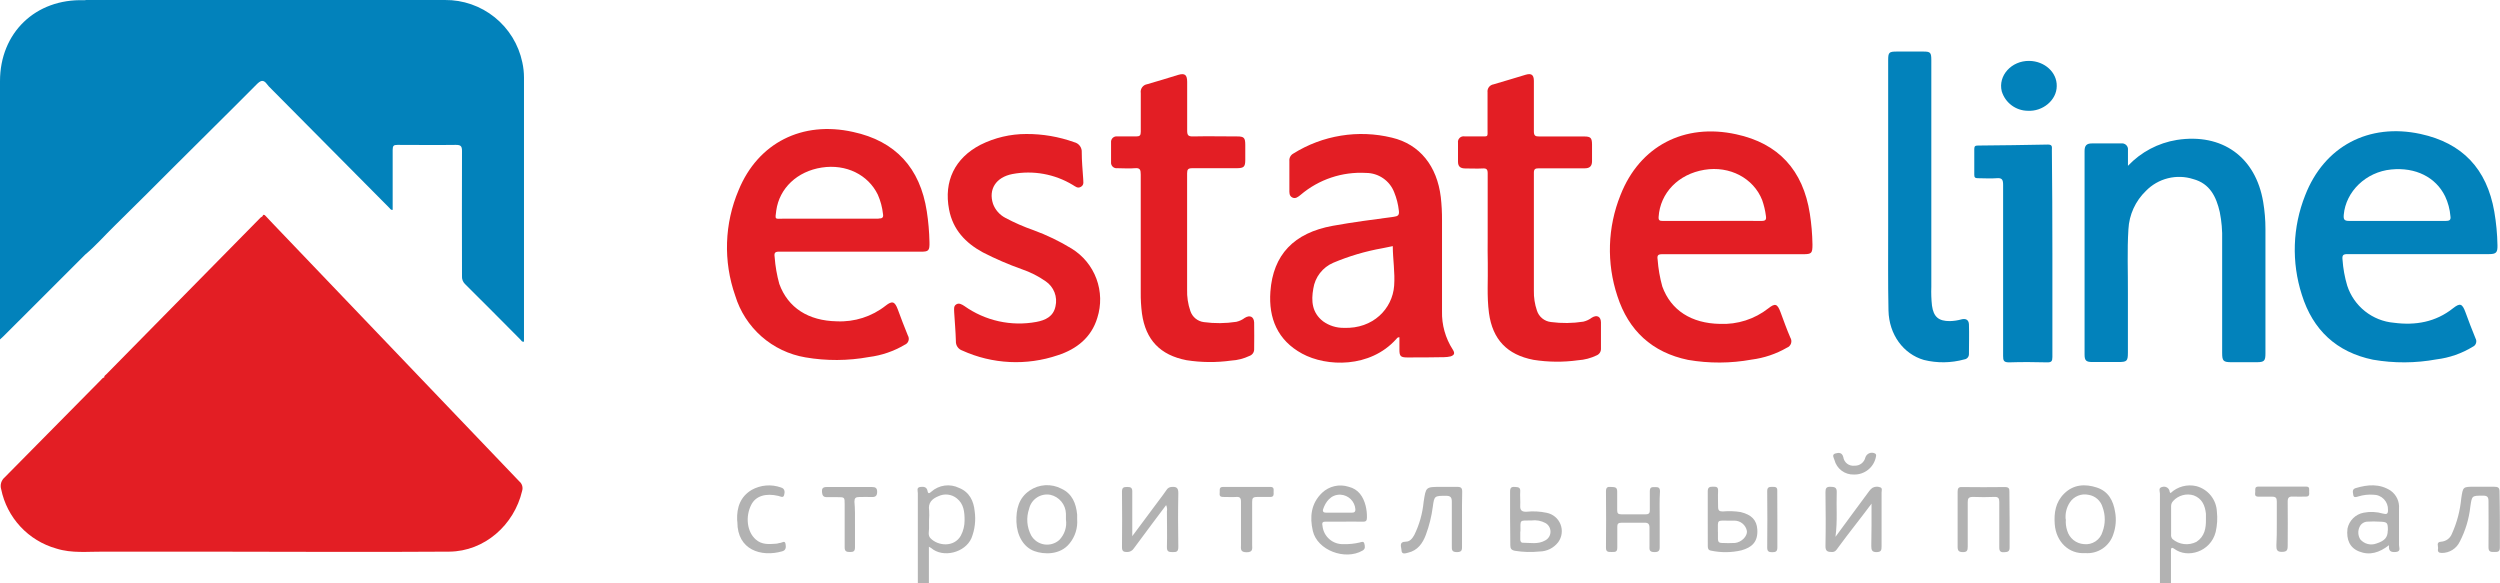 <svg width="180" height="42" viewBox="0 0 180 42" fill="none" xmlns="http://www.w3.org/2000/svg"><g clip-path="url(#clip0)"><path d="M37.606 4.485C37.339 3.209 36.637 2.065 35.621 1.247C34.605 0.429 33.337 -0.012 32.032 -0C28.749 -0 25.465 -0 22.179 -0C21.116 -0 20.052 -0 18.992 -0H6.214C6.162 0.003 6.11 0.008 6.059 0.017C2.562 -0.105 0 2.355 0 5.845C0 11.873 0 17.902 0 23.932V24.441C0.125 24.329 0.192 24.272 0.252 24.208L6.136 18.329C6.894 17.694 7.543 16.946 8.25 16.257C9.678 14.863 11.081 13.443 12.498 12.033C14.474 10.055 16.494 8.076 18.466 6.087C18.759 5.791 18.958 5.697 19.227 6.064C19.266 6.117 19.308 6.169 19.352 6.218L28.033 14.968C28.094 15.028 28.134 15.133 28.272 15.109C28.272 13.672 28.272 12.232 28.272 10.795C28.275 10.499 28.333 10.432 28.612 10.432C30.012 10.432 31.413 10.452 32.813 10.432C33.15 10.432 33.267 10.499 33.264 10.869C33.247 13.871 33.264 16.872 33.264 19.874C33.256 19.979 33.27 20.085 33.307 20.184C33.343 20.282 33.401 20.372 33.476 20.446C34.822 21.775 36.139 23.115 37.468 24.447C37.536 24.515 37.579 24.642 37.727 24.595V24.434C37.727 18.152 37.727 11.871 37.727 5.589C37.727 5.218 37.687 4.848 37.606 4.485Z" fill="#0282BB"/><path d="M153.213 11.939C154.149 10.948 155.387 10.293 156.734 10.075C159.995 9.57 162.409 11.3 162.951 14.55C163.058 15.188 163.112 15.833 163.112 16.479C163.112 19.467 163.112 22.455 163.112 25.443C163.112 25.988 163.025 26.076 162.486 26.079H160.669C160.076 26.079 159.995 25.992 159.995 25.406C159.995 22.701 159.995 19.995 159.995 17.29C160.014 16.612 159.957 15.935 159.824 15.271C159.571 14.167 159.113 13.218 157.915 12.895C157.324 12.705 156.691 12.684 156.089 12.835C155.486 12.985 154.938 13.301 154.505 13.746C153.749 14.473 153.299 15.461 153.246 16.509C153.149 18.04 153.219 19.578 153.209 21.112C153.209 22.539 153.209 23.966 153.209 25.393C153.209 26.009 153.135 26.066 152.506 26.066C151.876 26.066 151.267 26.066 150.648 26.066C150.2 26.066 150.089 25.958 150.089 25.524C150.089 20.638 150.089 15.752 150.089 10.866C150.089 10.489 150.234 10.324 150.614 10.327C151.314 10.327 152.014 10.327 152.714 10.327C152.782 10.316 152.85 10.321 152.915 10.341C152.98 10.361 153.039 10.397 153.088 10.444C153.137 10.492 153.173 10.55 153.195 10.615C153.217 10.679 153.223 10.748 153.213 10.815C153.213 11.194 153.213 11.569 153.213 11.939Z" fill="#0282BB"/><path d="M73.897 9.648C75.073 9.642 76.24 9.843 77.347 10.24C77.51 10.278 77.653 10.373 77.752 10.507C77.851 10.642 77.898 10.807 77.886 10.973C77.886 11.593 77.946 12.208 77.987 12.828C77.987 13.053 78.078 13.299 77.832 13.447C77.586 13.595 77.425 13.42 77.24 13.316C75.936 12.527 74.387 12.248 72.89 12.531C71.695 12.764 71.16 13.642 71.497 14.675C71.656 15.111 71.974 15.471 72.385 15.685C73.034 16.032 73.71 16.328 74.405 16.57C75.364 16.921 76.287 17.366 77.159 17.899C77.98 18.403 78.608 19.168 78.943 20.072C79.278 20.975 79.301 21.965 79.007 22.883C78.582 24.296 77.519 25.137 76.169 25.575C73.914 26.344 71.451 26.224 69.282 25.238C69.143 25.191 69.022 25.1 68.94 24.979C68.857 24.857 68.817 24.712 68.824 24.565C68.804 23.865 68.743 23.169 68.7 22.469C68.7 22.267 68.646 22.045 68.848 21.917C69.05 21.789 69.252 21.917 69.437 22.035C70.179 22.562 71.02 22.934 71.909 23.131C72.799 23.328 73.718 23.344 74.614 23.179C75.267 23.058 75.843 22.792 75.994 22.061C76.074 21.724 76.05 21.371 75.924 21.048C75.798 20.726 75.577 20.449 75.29 20.254C74.761 19.884 74.182 19.591 73.57 19.383C72.61 19.042 71.673 18.637 70.766 18.171C69.524 17.498 68.609 16.539 68.333 15.086C67.942 13.046 68.747 11.384 70.595 10.425C71.62 9.912 72.751 9.646 73.897 9.648Z" fill="#E31E24"/><path d="M82.133 17.162C82.133 15.627 82.133 14.096 82.133 12.562C82.133 12.225 82.083 12.074 81.702 12.111C81.322 12.148 80.868 12.111 80.45 12.111C80.39 12.12 80.328 12.114 80.27 12.095C80.212 12.076 80.159 12.044 80.115 12.002C80.071 11.959 80.037 11.907 80.017 11.85C79.996 11.792 79.989 11.731 79.996 11.67C79.996 11.199 79.996 10.728 79.996 10.257C79.989 10.196 79.997 10.135 80.018 10.078C80.039 10.02 80.073 9.969 80.117 9.927C80.162 9.885 80.215 9.854 80.273 9.835C80.332 9.817 80.393 9.813 80.453 9.823C80.898 9.823 81.342 9.823 81.8 9.823C82.059 9.823 82.136 9.755 82.136 9.486C82.136 8.557 82.136 7.629 82.136 6.703C82.124 6.631 82.126 6.557 82.142 6.486C82.159 6.415 82.189 6.347 82.231 6.288C82.274 6.228 82.328 6.178 82.39 6.139C82.453 6.101 82.522 6.075 82.594 6.064C83.345 5.855 84.085 5.616 84.833 5.391C85.311 5.25 85.472 5.391 85.476 5.882C85.476 7.053 85.476 8.238 85.476 9.392C85.476 9.728 85.543 9.829 85.89 9.823C86.953 9.799 88.017 9.823 89.077 9.823C89.569 9.823 89.656 9.92 89.66 10.418C89.66 10.782 89.66 11.145 89.66 11.509C89.66 12.013 89.559 12.108 89.037 12.111C87.973 12.111 86.91 12.111 85.849 12.111C85.543 12.111 85.472 12.192 85.472 12.491C85.472 15.274 85.472 18.061 85.472 20.843C85.455 21.369 85.534 21.894 85.705 22.391C85.775 22.603 85.903 22.791 86.075 22.932C86.247 23.074 86.456 23.164 86.677 23.192C87.452 23.297 88.237 23.29 89.01 23.172C89.234 23.122 89.444 23.025 89.626 22.886C89.99 22.661 90.279 22.795 90.299 23.223C90.316 23.869 90.299 24.515 90.299 25.161C90.298 25.264 90.265 25.363 90.205 25.446C90.144 25.529 90.06 25.592 89.963 25.625C89.55 25.821 89.103 25.936 88.647 25.962C87.579 26.11 86.496 26.101 85.432 25.935C83.533 25.568 82.487 24.474 82.221 22.57C82.156 22.063 82.127 21.553 82.133 21.042C82.133 19.748 82.133 18.454 82.133 17.162Z" fill="#E31E24"/><path d="M107.113 17.192C107.113 15.617 107.113 14.046 107.113 12.481C107.113 12.195 107.032 12.111 106.753 12.128C106.336 12.151 105.918 12.128 105.501 12.128C105.144 12.128 104.972 11.986 104.976 11.63C104.976 11.186 104.976 10.742 104.976 10.284C104.966 10.22 104.971 10.155 104.991 10.093C105.011 10.032 105.046 9.976 105.092 9.931C105.138 9.885 105.194 9.852 105.256 9.832C105.318 9.813 105.383 9.808 105.447 9.819C105.81 9.819 106.174 9.819 106.538 9.819C107.194 9.819 107.1 9.9 107.103 9.274C107.103 8.399 107.103 7.524 107.103 6.649C107.085 6.516 107.12 6.381 107.2 6.273C107.281 6.166 107.401 6.094 107.534 6.074C108.308 5.852 109.076 5.61 109.85 5.381C110.254 5.263 110.435 5.381 110.439 5.818C110.439 7.03 110.439 8.241 110.439 9.449C110.439 9.762 110.533 9.83 110.826 9.826C111.903 9.826 112.98 9.826 114.054 9.826C114.525 9.826 114.62 9.924 114.626 10.395C114.626 10.799 114.626 11.203 114.626 11.606C114.626 11.943 114.471 12.121 114.111 12.118C113.007 12.118 111.903 12.118 110.802 12.118C110.53 12.118 110.435 12.175 110.439 12.454C110.439 15.278 110.439 18.104 110.439 20.931C110.428 21.416 110.502 21.899 110.658 22.358C110.727 22.579 110.86 22.775 111.039 22.922C111.218 23.069 111.437 23.161 111.667 23.186C112.442 23.289 113.228 23.28 114 23.159C114.224 23.107 114.434 23.008 114.616 22.869C114.98 22.647 115.259 22.789 115.269 23.206C115.269 23.838 115.269 24.471 115.269 25.104C115.273 25.204 115.247 25.304 115.194 25.389C115.14 25.474 115.062 25.542 114.97 25.582C114.548 25.787 114.091 25.908 113.623 25.938C112.556 26.086 111.473 26.076 110.409 25.908C108.513 25.541 107.467 24.444 107.207 22.543C107.046 21.348 107.143 20.15 107.12 18.956C107.103 18.377 107.113 17.785 107.113 17.192Z" fill="#E31E24"/><path d="M135.948 13.299C135.948 10.311 135.948 7.323 135.948 4.334C135.948 3.772 136.008 3.712 136.577 3.712H138.476C138.994 3.712 139.055 3.779 139.055 4.345C139.055 9.783 139.055 15.22 139.055 20.655C139.038 21.105 139.054 21.554 139.102 22.001C139.216 22.812 139.576 23.125 140.394 23.119C140.677 23.112 140.957 23.07 141.229 22.994C141.549 22.91 141.754 23.041 141.764 23.354C141.788 24.067 141.764 24.781 141.764 25.494C141.766 25.589 141.732 25.68 141.67 25.751C141.608 25.822 141.521 25.867 141.428 25.878C140.476 26.14 139.474 26.153 138.516 25.915C137.042 25.484 136.008 24.088 135.971 22.355C135.928 20.336 135.951 18.317 135.948 16.297C135.945 15.304 135.945 14.304 135.948 13.299Z" fill="#0282BB"/><path d="M147.772 18.279C147.772 20.756 147.772 23.229 147.772 25.706C147.772 26.002 147.705 26.096 147.395 26.09C146.48 26.066 145.564 26.059 144.652 26.09C144.262 26.09 144.224 25.952 144.224 25.629C144.224 21.526 144.224 17.421 144.224 13.319C144.224 12.942 144.157 12.794 143.75 12.831C143.343 12.868 142.861 12.831 142.403 12.831C142.212 12.831 142.144 12.774 142.148 12.579C142.148 11.96 142.148 11.34 142.148 10.721C142.148 10.512 142.235 10.482 142.41 10.479C144.093 10.462 145.776 10.445 147.459 10.408C147.796 10.408 147.735 10.607 147.735 10.799C147.76 13.296 147.772 15.789 147.772 18.279Z" fill="#0282BB"/><path d="M37.391 34.661C31.473 28.48 25.559 22.295 19.648 16.105C19.473 15.92 19.294 15.735 19.123 15.547C19.025 15.439 18.951 15.422 18.894 15.577C18.847 15.601 18.803 15.631 18.763 15.665L7.654 26.951C7.594 27.012 7.489 27.055 7.51 27.173C7.395 27.193 7.335 27.288 7.261 27.362C4.96 29.699 2.652 32.036 0.336 34.371C0.216 34.473 0.128 34.608 0.083 34.759C0.038 34.91 0.039 35.072 0.084 35.223C0.289 36.23 0.767 37.161 1.467 37.914C2.166 38.668 3.06 39.214 4.049 39.493C5.174 39.853 6.342 39.708 7.493 39.718H14.387C20.375 39.718 26.363 39.762 32.352 39.718C34.883 39.695 37.02 37.8 37.593 35.344C37.631 35.223 37.632 35.093 37.596 34.971C37.56 34.849 37.489 34.741 37.391 34.661Z" fill="#E31E24"/><path d="M148.085 6.199C148.085 7.208 147.076 8.043 145.992 7.976C145.573 7.971 145.167 7.832 144.832 7.581C144.496 7.33 144.25 6.979 144.127 6.579C143.844 5.449 144.827 4.362 146.113 4.385C147.214 4.402 148.109 5.21 148.085 6.199Z" fill="#0282BB"/><path d="M66.922 17.428C66.906 16.689 66.842 15.951 66.73 15.22C66.249 12.084 64.465 10.156 61.422 9.5C57.766 8.682 54.585 10.28 53.185 13.679C52.154 16.095 52.065 18.809 52.936 21.288C53.282 22.424 53.938 23.441 54.829 24.226C55.721 25.01 56.814 25.531 57.985 25.73C59.501 25.991 61.05 25.983 62.563 25.706C63.473 25.592 64.35 25.292 65.138 24.824C65.201 24.8 65.258 24.762 65.305 24.713C65.352 24.664 65.388 24.605 65.409 24.541C65.431 24.477 65.438 24.408 65.43 24.341C65.422 24.274 65.399 24.209 65.364 24.151C65.105 23.532 64.876 22.903 64.64 22.274C64.428 21.708 64.243 21.634 63.772 22.005C62.774 22.793 61.524 23.194 60.254 23.135C58.204 23.098 56.736 22.163 56.11 20.443C55.934 19.81 55.822 19.16 55.774 18.505C55.727 18.195 55.807 18.118 56.11 18.118C57.793 18.118 59.503 18.118 61.2 18.118H66.249C66.865 18.135 66.939 18.054 66.922 17.428ZM63.253 15.745C62.661 15.745 62.068 15.745 61.476 15.745H59.699C58.594 15.745 57.49 15.745 56.39 15.745C55.791 15.745 55.794 15.86 55.891 15.156C56.117 13.548 57.4 12.336 59.163 12.064C60.927 11.791 62.509 12.585 63.203 14.016C63.398 14.458 63.524 14.928 63.576 15.409C63.62 15.658 63.529 15.739 63.253 15.735V15.745Z" fill="#E31E24"/><path d="M179.589 15.234C179.05 12.151 177.29 10.297 174.274 9.644C170.547 8.84 167.34 10.533 165.97 14.069C165.062 16.356 164.979 18.886 165.734 21.227C166.525 23.758 168.232 25.356 170.854 25.898C172.369 26.161 173.919 26.153 175.432 25.874C176.356 25.761 177.246 25.451 178.04 24.966C178.095 24.941 178.144 24.906 178.185 24.861C178.225 24.816 178.255 24.764 178.273 24.706C178.292 24.649 178.298 24.589 178.291 24.529C178.285 24.47 178.266 24.412 178.236 24.36C177.98 23.741 177.744 23.112 177.512 22.479C177.28 21.846 177.118 21.806 176.63 22.186C175.368 23.196 173.91 23.441 172.365 23.239C171.603 23.174 170.878 22.885 170.279 22.409C169.68 21.933 169.235 21.291 168.999 20.564C168.818 19.958 168.705 19.334 168.662 18.703C168.622 18.367 168.71 18.293 169.033 18.296C170.716 18.296 172.426 18.296 174.122 18.296H179.212C179.72 18.296 179.828 18.185 179.818 17.674C179.804 16.856 179.728 16.04 179.589 15.234ZM176.122 15.907C174.937 15.907 173.766 15.907 172.571 15.907C171.376 15.907 170.282 15.907 169.14 15.907C168.784 15.907 168.723 15.799 168.75 15.469C168.895 13.787 170.352 12.377 172.17 12.202C173.924 12.03 175.375 12.757 176.048 14.133C176.26 14.583 176.39 15.068 176.431 15.564C176.472 15.816 176.384 15.907 176.122 15.903V15.907Z" fill="#0282BB"/><path d="M130.309 15.389C129.824 12.249 128.044 10.321 125.004 9.668C121.268 8.85 118.06 10.516 116.676 14.043C115.742 16.364 115.662 18.941 116.451 21.315C117.255 23.805 118.955 25.377 121.54 25.912C123.056 26.174 124.605 26.167 126.118 25.891C127.014 25.776 127.878 25.485 128.66 25.033C128.728 25.008 128.79 24.967 128.841 24.914C128.891 24.862 128.93 24.799 128.953 24.73C128.977 24.66 128.985 24.587 128.976 24.514C128.968 24.442 128.944 24.372 128.905 24.31C128.643 23.707 128.424 23.085 128.195 22.469C127.966 21.853 127.798 21.826 127.327 22.197C126.334 22.977 125.094 23.376 123.833 23.32C121.783 23.283 120.308 22.345 119.686 20.628C119.51 19.995 119.397 19.346 119.349 18.69C119.302 18.391 119.372 18.3 119.686 18.303C121.369 18.303 123.079 18.303 124.775 18.303H129.824C130.447 18.303 130.498 18.232 130.498 17.596C130.486 16.857 130.423 16.119 130.309 15.389ZM126.818 15.907C125.633 15.89 124.462 15.907 123.267 15.907C122.072 15.907 120.911 15.907 119.716 15.907C119.504 15.907 119.403 15.873 119.42 15.621C119.531 13.891 120.84 12.535 122.715 12.226C124.536 11.923 126.253 12.825 126.876 14.406C127.005 14.774 127.096 15.154 127.145 15.54C127.189 15.816 127.125 15.911 126.818 15.907Z" fill="#E31E24"/><path d="M104.596 25.164C104.069 24.345 103.8 23.386 103.825 22.412C103.825 20.231 103.825 18.052 103.825 15.873C103.829 15.311 103.8 14.749 103.737 14.191C103.471 11.973 102.233 10.385 100.213 9.91C99.014 9.618 97.768 9.569 96.549 9.767C95.33 9.964 94.163 10.403 93.117 11.058C93.023 11.109 92.947 11.187 92.896 11.281C92.846 11.376 92.825 11.483 92.835 11.589C92.835 12.262 92.835 12.963 92.835 13.649C92.835 13.864 92.811 14.097 93.043 14.218C93.275 14.339 93.471 14.171 93.649 14.026C94.959 12.914 96.647 12.35 98.362 12.451C98.799 12.453 99.226 12.587 99.586 12.835C99.946 13.083 100.223 13.433 100.381 13.841C100.555 14.265 100.668 14.711 100.718 15.167C100.762 15.503 100.644 15.57 100.341 15.611C98.877 15.809 97.406 15.994 95.965 16.257C93.161 16.765 91.66 18.34 91.468 20.998C91.33 22.92 91.99 24.502 93.75 25.46C95.511 26.42 98.641 26.51 100.523 24.421C100.573 24.367 100.607 24.279 100.758 24.279C100.758 24.582 100.758 24.885 100.758 25.185C100.758 25.642 100.849 25.733 101.304 25.736C102.192 25.736 103.081 25.736 103.97 25.716C104.131 25.715 104.291 25.696 104.448 25.659C104.687 25.575 104.788 25.457 104.596 25.164ZM100.378 20.578C100.257 22.223 98.87 23.687 96.756 23.606C96.22 23.613 95.697 23.448 95.261 23.135C94.464 22.516 94.396 21.681 94.558 20.78C94.619 20.373 94.783 19.988 95.035 19.663C95.287 19.337 95.617 19.081 95.995 18.919C97.134 18.438 98.323 18.087 99.54 17.872C99.772 17.822 100.008 17.775 100.28 17.721C100.284 18.676 100.449 19.619 100.378 20.578Z" fill="#E31E24"/><path d="M155.515 42C155.515 39.846 155.515 37.693 155.515 35.539C155.515 35.374 155.37 35.112 155.703 35.055C155.761 35.038 155.822 35.035 155.882 35.046C155.941 35.056 155.998 35.08 156.047 35.114C156.096 35.149 156.137 35.194 156.167 35.247C156.196 35.299 156.214 35.358 156.218 35.418C156.218 35.442 156.248 35.462 156.282 35.502C156.526 35.271 156.825 35.104 157.15 35.017C157.475 34.93 157.816 34.925 158.144 35.004C158.551 35.113 158.912 35.348 159.177 35.676C159.441 36.004 159.595 36.407 159.615 36.828C159.67 37.323 159.64 37.824 159.527 38.309C159.16 39.736 157.507 40.22 156.565 39.527C156.309 39.342 156.309 39.507 156.309 39.692C156.309 40.459 156.309 41.226 156.309 41.993L155.515 42ZM158.827 37.393C158.834 37.259 158.834 37.124 158.827 36.989C158.763 36.397 158.554 35.896 157.945 35.667C157.688 35.588 157.414 35.583 157.155 35.653C156.895 35.723 156.66 35.864 156.477 36.061C156.425 36.112 156.385 36.173 156.357 36.241C156.33 36.309 156.317 36.382 156.319 36.455C156.319 37.127 156.319 37.8 156.319 38.474C156.311 38.533 156.315 38.594 156.332 38.652C156.348 38.71 156.377 38.764 156.417 38.81C156.652 39.011 156.942 39.137 157.25 39.173C157.557 39.209 157.868 39.153 158.144 39.012C158.733 38.632 158.84 38.026 158.827 37.393Z" fill="#B2B2B2"/><path d="M66.084 42C66.084 39.833 66.084 37.666 66.084 35.498C66.084 35.34 65.962 35.095 66.275 35.058C66.518 35.031 66.73 35.058 66.784 35.354C66.824 35.589 66.935 35.508 67.053 35.404C67.321 35.165 67.654 35.011 68.009 34.962C68.365 34.913 68.727 34.971 69.049 35.128C69.803 35.428 70.106 36.074 70.177 36.811C70.27 37.465 70.19 38.132 69.945 38.746C69.487 39.796 67.891 40.2 67.036 39.452C66.987 39.419 66.935 39.39 66.881 39.365V42H66.084ZM66.891 37.443C66.891 37.645 66.891 37.847 66.891 38.049C66.891 38.251 66.797 38.544 66.989 38.746C67.531 39.321 68.699 39.419 69.177 38.571C69.362 38.226 69.455 37.841 69.45 37.45C69.45 36.882 69.403 36.289 68.894 35.885C68.712 35.736 68.49 35.642 68.256 35.613C68.022 35.584 67.785 35.623 67.571 35.724C67.107 35.912 66.807 36.198 66.898 36.76C66.912 36.987 66.91 37.214 66.891 37.44V37.443Z" fill="#B2B2B2"/><path d="M83.961 36.367L82.901 37.78L81.632 39.49C81.581 39.569 81.511 39.633 81.429 39.678C81.346 39.723 81.254 39.746 81.16 39.746C80.894 39.746 80.78 39.688 80.783 39.389C80.797 38.059 80.797 36.728 80.783 35.398C80.783 35.088 80.915 35.061 81.17 35.061C81.426 35.061 81.527 35.125 81.524 35.398C81.524 36.441 81.524 37.484 81.524 38.602L83.379 36.111C83.587 35.832 83.803 35.556 83.995 35.27C84.031 35.208 84.084 35.156 84.146 35.12C84.209 35.083 84.279 35.063 84.351 35.061C84.688 35.031 84.846 35.112 84.839 35.512C84.812 36.801 84.819 38.093 84.839 39.382C84.839 39.719 84.712 39.756 84.432 39.752C84.153 39.749 84.011 39.722 84.018 39.389C84.042 38.531 84.018 37.669 84.018 36.808C84.047 36.659 84.027 36.504 83.961 36.367Z" fill="#B2B2B2"/><path d="M134.75 36.263C133.938 37.36 133.1 38.386 132.323 39.456C132.228 39.588 132.144 39.736 131.922 39.746C131.586 39.746 131.424 39.695 131.434 39.291C131.461 38.003 131.451 36.711 131.434 35.422C131.434 35.146 131.508 35.041 131.794 35.048C132.08 35.055 132.259 35.085 132.245 35.438C132.205 36.468 132.309 37.501 132.154 38.652L133.39 36.97C133.787 36.431 134.185 35.893 134.585 35.354C134.648 35.266 134.726 35.189 134.814 35.126C134.896 35.079 134.987 35.051 135.081 35.043C135.176 35.035 135.27 35.049 135.359 35.082C135.558 35.132 135.473 35.331 135.473 35.465C135.473 36.754 135.473 38.046 135.473 39.335C135.473 39.601 135.45 39.749 135.113 39.752C134.777 39.756 134.733 39.588 134.733 39.312C134.756 38.295 134.75 37.279 134.75 36.263Z" fill="#B2B2B2"/><path d="M172.009 39.254C171.305 39.799 170.615 40.005 169.861 39.708C169.188 39.446 168.922 38.857 169.02 38.056C169.078 37.773 169.22 37.513 169.427 37.309C169.634 37.106 169.896 36.969 170.181 36.915C170.64 36.824 171.115 36.845 171.564 36.976C171.82 37.04 171.948 37.033 171.935 36.7C171.939 36.559 171.915 36.419 171.864 36.288C171.813 36.156 171.736 36.037 171.638 35.936C171.539 35.835 171.422 35.755 171.292 35.701C171.162 35.646 171.022 35.619 170.881 35.62C170.519 35.594 170.155 35.635 169.807 35.741C169.676 35.781 169.471 35.859 169.44 35.657C169.41 35.455 169.329 35.226 169.605 35.145C170.467 34.886 171.329 34.809 172.127 35.327C172.331 35.472 172.494 35.668 172.6 35.895C172.705 36.122 172.75 36.373 172.729 36.623C172.729 37.498 172.729 38.373 172.729 39.247C172.729 39.422 172.884 39.705 172.507 39.742C172.13 39.779 171.965 39.671 172.009 39.254ZM171.928 38.194C171.928 37.615 171.891 37.575 171.295 37.558C171.028 37.54 170.761 37.54 170.494 37.558C170.365 37.554 170.238 37.589 170.13 37.658C170.021 37.727 169.936 37.827 169.885 37.945C169.82 38.085 169.791 38.239 169.8 38.392C169.809 38.546 169.855 38.695 169.935 38.827C170.074 38.992 170.26 39.111 170.469 39.166C170.677 39.22 170.898 39.209 171.1 39.133C171.696 38.941 171.918 38.699 171.918 38.194H171.928Z" fill="#B2B2B2"/><path d="M96.783 37.558C96.352 37.558 95.921 37.558 95.494 37.558C95.265 37.558 95.157 37.575 95.221 37.871C95.259 38.242 95.438 38.584 95.722 38.827C96.004 39.07 96.37 39.195 96.743 39.177C97.131 39.189 97.519 39.149 97.897 39.059C98.022 39.029 98.186 38.941 98.234 39.143C98.281 39.345 98.321 39.517 98.099 39.645C96.844 40.368 94.847 39.618 94.524 38.228C94.295 37.239 94.379 36.252 95.197 35.475C95.448 35.24 95.756 35.076 96.091 35.001C96.427 34.925 96.776 34.942 97.103 35.048C97.806 35.219 98.153 35.751 98.325 36.411C98.395 36.697 98.427 36.991 98.419 37.286C98.419 37.498 98.331 37.568 98.129 37.562C97.671 37.551 97.227 37.558 96.783 37.558ZM96.396 36.912C96.705 36.912 97.012 36.912 97.321 36.912C97.5 36.912 97.597 36.865 97.587 36.663C97.567 36.389 97.447 36.132 97.251 35.939C97.054 35.747 96.795 35.632 96.52 35.617C95.807 35.59 95.43 36.162 95.265 36.663C95.211 36.828 95.292 36.912 95.47 36.912C95.78 36.909 96.089 36.909 96.399 36.912H96.396Z" fill="#B2B2B2"/><path d="M77.555 37.377C77.606 38.008 77.411 38.635 77.01 39.126C76.337 39.971 75.165 39.934 74.469 39.678C73.688 39.392 73.216 38.551 73.183 37.582C73.152 36.673 73.344 35.859 74.132 35.32C74.466 35.091 74.857 34.958 75.261 34.935C75.666 34.912 76.069 35 76.428 35.189C77.202 35.549 77.478 36.249 77.555 37.05C77.561 37.159 77.561 37.268 77.555 37.377ZM76.747 37.397C76.747 37.269 76.747 37.121 76.747 36.973C76.735 36.657 76.619 36.355 76.418 36.111C76.216 35.868 75.941 35.698 75.633 35.627C75.296 35.562 74.947 35.632 74.66 35.82C74.373 36.009 74.17 36.301 74.095 36.636C73.987 36.948 73.945 37.278 73.97 37.607C73.996 37.936 74.089 38.256 74.243 38.548C74.34 38.718 74.474 38.864 74.635 38.977C74.796 39.089 74.979 39.164 75.173 39.196C75.366 39.228 75.564 39.217 75.753 39.163C75.942 39.109 76.116 39.014 76.263 38.884C76.454 38.691 76.597 38.456 76.681 38.198C76.766 37.94 76.788 37.665 76.747 37.397Z" fill="#B2B2B2"/><path d="M150.129 39.823C148.971 39.904 148.035 39.019 147.941 37.737C147.88 36.926 148.001 36.152 148.614 35.546C149.287 34.873 150.129 34.826 150.97 35.102C151.812 35.378 152.162 36.057 152.29 36.875C152.384 37.402 152.341 37.944 152.165 38.45C152.033 38.877 151.759 39.245 151.389 39.495C151.018 39.745 150.574 39.861 150.129 39.823ZM148.742 37.397C148.719 37.668 148.751 37.942 148.836 38.201C148.912 38.467 149.068 38.704 149.283 38.879C149.498 39.053 149.761 39.157 150.038 39.177C150.332 39.213 150.63 39.142 150.877 38.978C151.124 38.814 151.304 38.567 151.384 38.282C151.596 37.711 151.596 37.083 151.384 36.512C151.317 36.284 151.186 36.08 151.007 35.923C150.829 35.767 150.609 35.664 150.374 35.627C150.121 35.571 149.856 35.594 149.616 35.692C149.376 35.79 149.17 35.958 149.028 36.175C148.791 36.535 148.685 36.965 148.728 37.393L148.742 37.397Z" fill="#B2B2B2"/><path d="M119.498 37.413C119.498 38.033 119.498 38.652 119.498 39.271C119.498 39.544 119.525 39.756 119.121 39.752C118.717 39.749 118.76 39.544 118.764 39.291C118.764 38.861 118.764 38.43 118.764 37.999C118.764 37.743 118.676 37.632 118.427 37.636C117.862 37.636 117.301 37.636 116.744 37.636C116.512 37.636 116.438 37.72 116.445 37.945C116.445 38.443 116.445 38.955 116.445 39.439C116.445 39.793 116.229 39.735 116.017 39.742C115.805 39.749 115.627 39.742 115.63 39.443C115.643 38.083 115.643 36.725 115.63 35.367C115.63 35.105 115.741 35.031 115.967 35.058C116.192 35.085 116.445 35.017 116.438 35.394C116.438 35.839 116.438 36.283 116.438 36.74C116.438 36.946 116.502 37.03 116.717 37.03C117.31 37.03 117.902 37.03 118.495 37.03C118.733 37.03 118.794 36.929 118.787 36.714C118.787 36.269 118.787 35.825 118.787 35.367C118.787 35.031 118.972 35.078 119.181 35.071C119.39 35.065 119.518 35.105 119.518 35.374C119.474 36.041 119.498 36.727 119.498 37.413Z" fill="#B2B2B2"/><path d="M179.99 37.407C179.99 38.08 179.99 38.753 179.99 39.426C179.99 39.762 179.802 39.739 179.576 39.742C179.351 39.745 179.169 39.742 179.172 39.406C179.189 38.305 179.172 37.202 179.172 36.098C179.172 35.778 179.085 35.684 178.765 35.687C177.961 35.687 177.984 35.687 177.863 36.478C177.769 37.359 177.511 38.215 177.102 39.002C176.986 39.246 176.802 39.452 176.572 39.596C176.343 39.74 176.077 39.815 175.806 39.813C175.591 39.813 175.497 39.722 175.537 39.523C175.577 39.325 175.365 39.022 175.769 39.002C175.938 38.989 176.099 38.928 176.235 38.828C176.371 38.727 176.475 38.59 176.537 38.433C176.901 37.627 177.128 36.766 177.21 35.886C177.338 35.048 177.318 35.044 178.163 35.044C178.634 35.044 179.105 35.044 179.573 35.044C179.866 35.044 179.977 35.115 179.967 35.425C179.977 36.088 179.99 36.747 179.99 37.407Z" fill="#B2B2B2"/><path d="M144.692 37.403C144.692 38.076 144.692 38.749 144.692 39.422C144.692 39.718 144.551 39.742 144.319 39.759C144.086 39.776 143.945 39.728 143.948 39.422C143.948 38.332 143.948 37.242 143.948 36.151C143.948 35.879 143.881 35.764 143.588 35.778C143.077 35.798 142.578 35.801 142.053 35.778C141.737 35.778 141.673 35.889 141.676 36.175C141.676 37.238 141.676 38.302 141.676 39.365C141.676 39.627 141.629 39.752 141.34 39.752C141.05 39.752 140.946 39.668 140.949 39.362C140.949 38.043 140.949 36.723 140.949 35.404C140.949 35.145 141.023 35.051 141.286 35.068C142.309 35.081 143.332 35.081 144.356 35.068C144.612 35.068 144.692 35.165 144.676 35.404C144.686 36.057 144.692 36.73 144.692 37.403Z" fill="#B2B2B2"/><path d="M105.265 37.437C105.265 38.056 105.265 38.672 105.265 39.291C105.265 39.547 105.292 39.752 104.908 39.752C104.524 39.752 104.528 39.587 104.531 39.308C104.531 38.248 104.531 37.185 104.531 36.125C104.531 35.815 104.44 35.697 104.117 35.697C103.279 35.697 103.269 35.697 103.161 36.492C103.071 37.181 102.903 37.859 102.66 38.511C102.431 39.123 102.067 39.635 101.384 39.793C101.226 39.83 100.926 39.954 100.909 39.635C100.909 39.406 100.677 39.005 101.226 38.999C101.515 38.999 101.69 38.766 101.828 38.521C102.195 37.774 102.423 36.967 102.501 36.138C102.67 35.061 102.643 35.055 103.733 35.055C104.137 35.055 104.541 35.055 104.942 35.055C105.194 35.055 105.278 35.145 105.278 35.391C105.258 36.068 105.265 36.751 105.265 37.437Z" fill="#B2B2B2"/><path d="M108.726 37.333C108.726 36.686 108.726 36.04 108.726 35.394C108.726 35.128 108.81 35.041 109.062 35.058C109.315 35.075 109.48 35.081 109.456 35.394C109.432 35.707 109.476 36.067 109.456 36.404C109.436 36.74 109.574 36.858 109.914 36.844C110.396 36.794 110.884 36.82 111.358 36.922C111.58 36.965 111.789 37.063 111.963 37.208C112.138 37.352 112.273 37.539 112.356 37.749C112.439 37.96 112.468 38.188 112.439 38.413C112.411 38.638 112.326 38.852 112.193 39.035C112.034 39.242 111.831 39.411 111.597 39.528C111.364 39.644 111.107 39.706 110.846 39.708C110.258 39.77 109.663 39.753 109.079 39.658C108.816 39.607 108.742 39.496 108.742 39.257C108.746 38.625 108.726 37.979 108.726 37.333ZM109.459 38.268C109.459 38.456 109.459 38.645 109.459 38.833C109.459 38.951 109.503 39.072 109.624 39.076C110.17 39.076 110.732 39.207 111.243 38.917C111.359 38.859 111.457 38.771 111.526 38.662C111.595 38.553 111.633 38.426 111.636 38.297C111.639 38.168 111.607 38.04 111.543 37.928C111.48 37.815 111.386 37.722 111.274 37.659C110.965 37.492 110.612 37.427 110.264 37.474C109.369 37.48 109.476 37.396 109.473 38.268H109.459Z" fill="#B2B2B2"/><path d="M122.958 37.316C122.958 36.67 122.958 36.024 122.958 35.377C122.958 35.088 123.083 35.041 123.325 35.041C123.567 35.041 123.719 35.041 123.702 35.357C123.682 35.734 123.702 36.111 123.702 36.488C123.702 36.761 123.796 36.825 124.039 36.825C124.467 36.786 124.899 36.8 125.324 36.868C126.129 37.063 126.482 37.457 126.526 38.117C126.587 39.042 126.105 39.422 125.382 39.624C124.66 39.793 123.911 39.8 123.187 39.645C122.968 39.608 122.961 39.453 122.961 39.284C122.959 38.632 122.958 37.975 122.958 37.316ZM123.692 38.292C123.692 38.467 123.692 38.628 123.692 38.813C123.692 38.998 123.773 39.093 123.958 39.093C124.278 39.11 124.6 39.11 124.92 39.093C125.398 39.042 125.816 38.601 125.779 38.238C125.74 38.019 125.622 37.822 125.448 37.684C125.274 37.546 125.055 37.476 124.833 37.487H124.496C123.574 37.481 123.695 37.393 123.688 38.292H123.692Z" fill="#B2B2B2"/><path d="M53.074 37.437C53.04 36.532 53.31 35.755 54.121 35.273C54.438 35.096 54.79 34.988 55.152 34.957C55.514 34.927 55.879 34.974 56.221 35.095C56.524 35.179 56.518 35.431 56.454 35.654C56.39 35.876 56.191 35.741 56.053 35.707C55.131 35.489 54.404 35.707 54.084 36.357C53.666 37.185 53.771 38.285 54.42 38.847C54.851 39.227 55.356 39.184 55.868 39.147C55.972 39.147 56.077 39.093 56.184 39.089C56.292 39.086 56.521 38.877 56.561 39.173C56.598 39.389 56.598 39.618 56.319 39.695C54.797 40.129 53.091 39.591 53.091 37.599C53.08 37.545 53.074 37.491 53.074 37.437Z" fill="#B2B2B2"/><path d="M89.35 37.773C89.35 37.221 89.35 36.669 89.35 36.118C89.35 35.852 89.263 35.761 89.014 35.781C88.765 35.801 88.394 35.781 88.085 35.781C87.775 35.781 87.809 35.633 87.819 35.445C87.829 35.256 87.765 35.054 88.075 35.058C89.206 35.058 90.337 35.058 91.468 35.058C91.754 35.058 91.697 35.26 91.7 35.425C91.703 35.589 91.734 35.791 91.454 35.781C91.175 35.771 90.835 35.781 90.525 35.781C90.215 35.781 90.151 35.859 90.155 36.145C90.155 37.154 90.155 38.191 90.155 39.214C90.155 39.483 90.239 39.762 89.764 39.762C89.29 39.762 89.344 39.526 89.35 39.23C89.357 38.739 89.35 38.255 89.35 37.773Z" fill="#B2B2B2"/><path d="M163.93 37.753C163.93 37.201 163.93 36.649 163.93 36.098C163.93 35.849 163.849 35.761 163.593 35.761C163.257 35.761 162.947 35.761 162.624 35.761C162.301 35.761 162.372 35.583 162.378 35.404C162.385 35.226 162.324 35.034 162.611 35.034H166.044C166.333 35.034 166.249 35.26 166.259 35.418C166.27 35.576 166.29 35.754 166.037 35.754C165.728 35.754 165.418 35.771 165.108 35.754C164.799 35.737 164.711 35.828 164.714 36.138C164.731 37.188 164.714 38.238 164.714 39.288C164.714 39.624 164.65 39.728 164.297 39.735C163.944 39.742 163.89 39.567 163.9 39.271C163.93 38.776 163.93 38.265 163.93 37.753Z" fill="#B2B2B2"/><path d="M61.559 37.757C61.559 38.309 61.559 38.86 61.559 39.409C61.559 39.688 61.452 39.745 61.203 39.745C60.954 39.745 60.812 39.702 60.816 39.409C60.816 38.376 60.816 37.339 60.816 36.306C60.816 35.795 60.816 35.795 60.284 35.795C60.028 35.795 59.772 35.795 59.52 35.795C59.267 35.795 59.203 35.653 59.183 35.425C59.163 35.196 59.23 35.061 59.52 35.065C60.607 35.065 61.697 35.065 62.785 35.065C63.037 35.065 63.152 35.142 63.155 35.401C63.158 35.66 63.064 35.798 62.781 35.785C62.499 35.771 62.162 35.785 61.856 35.785C61.603 35.785 61.519 35.872 61.519 36.121C61.57 36.653 61.559 37.205 61.559 37.757Z" fill="#B2B2B2"/><path d="M127.97 37.403C127.97 38.076 127.97 38.749 127.97 39.422C127.97 39.715 127.838 39.759 127.599 39.759C127.36 39.759 127.239 39.708 127.239 39.426C127.253 38.08 127.253 36.724 127.239 35.357C127.239 35.044 127.414 35.058 127.626 35.054C127.838 35.051 127.983 35.075 127.963 35.351C127.96 36.034 127.97 36.72 127.97 37.403Z" fill="#B2B2B2"/><path d="M133.487 34.166C133.167 34.179 132.854 34.081 132.598 33.89C132.342 33.699 132.159 33.426 132.08 33.117C132.029 32.955 131.871 32.726 132.15 32.649C132.369 32.588 132.628 32.558 132.716 32.908C132.742 33.097 132.841 33.268 132.992 33.385C133.143 33.501 133.334 33.553 133.524 33.53C133.704 33.539 133.882 33.483 134.025 33.374C134.168 33.264 134.269 33.108 134.308 32.931C134.33 32.866 134.366 32.806 134.412 32.755C134.459 32.704 134.516 32.663 134.58 32.636C134.643 32.609 134.712 32.595 134.781 32.596C134.85 32.597 134.919 32.613 134.981 32.642C135.119 32.706 135.082 32.807 135.062 32.915C134.987 33.275 134.789 33.597 134.501 33.825C134.213 34.054 133.854 34.175 133.487 34.166Z" fill="#B2B2B2"/></g><defs><clipPath id="clip0"><path fill="#fff" d="M0 0H180V42H0z"/></clipPath></defs></svg>